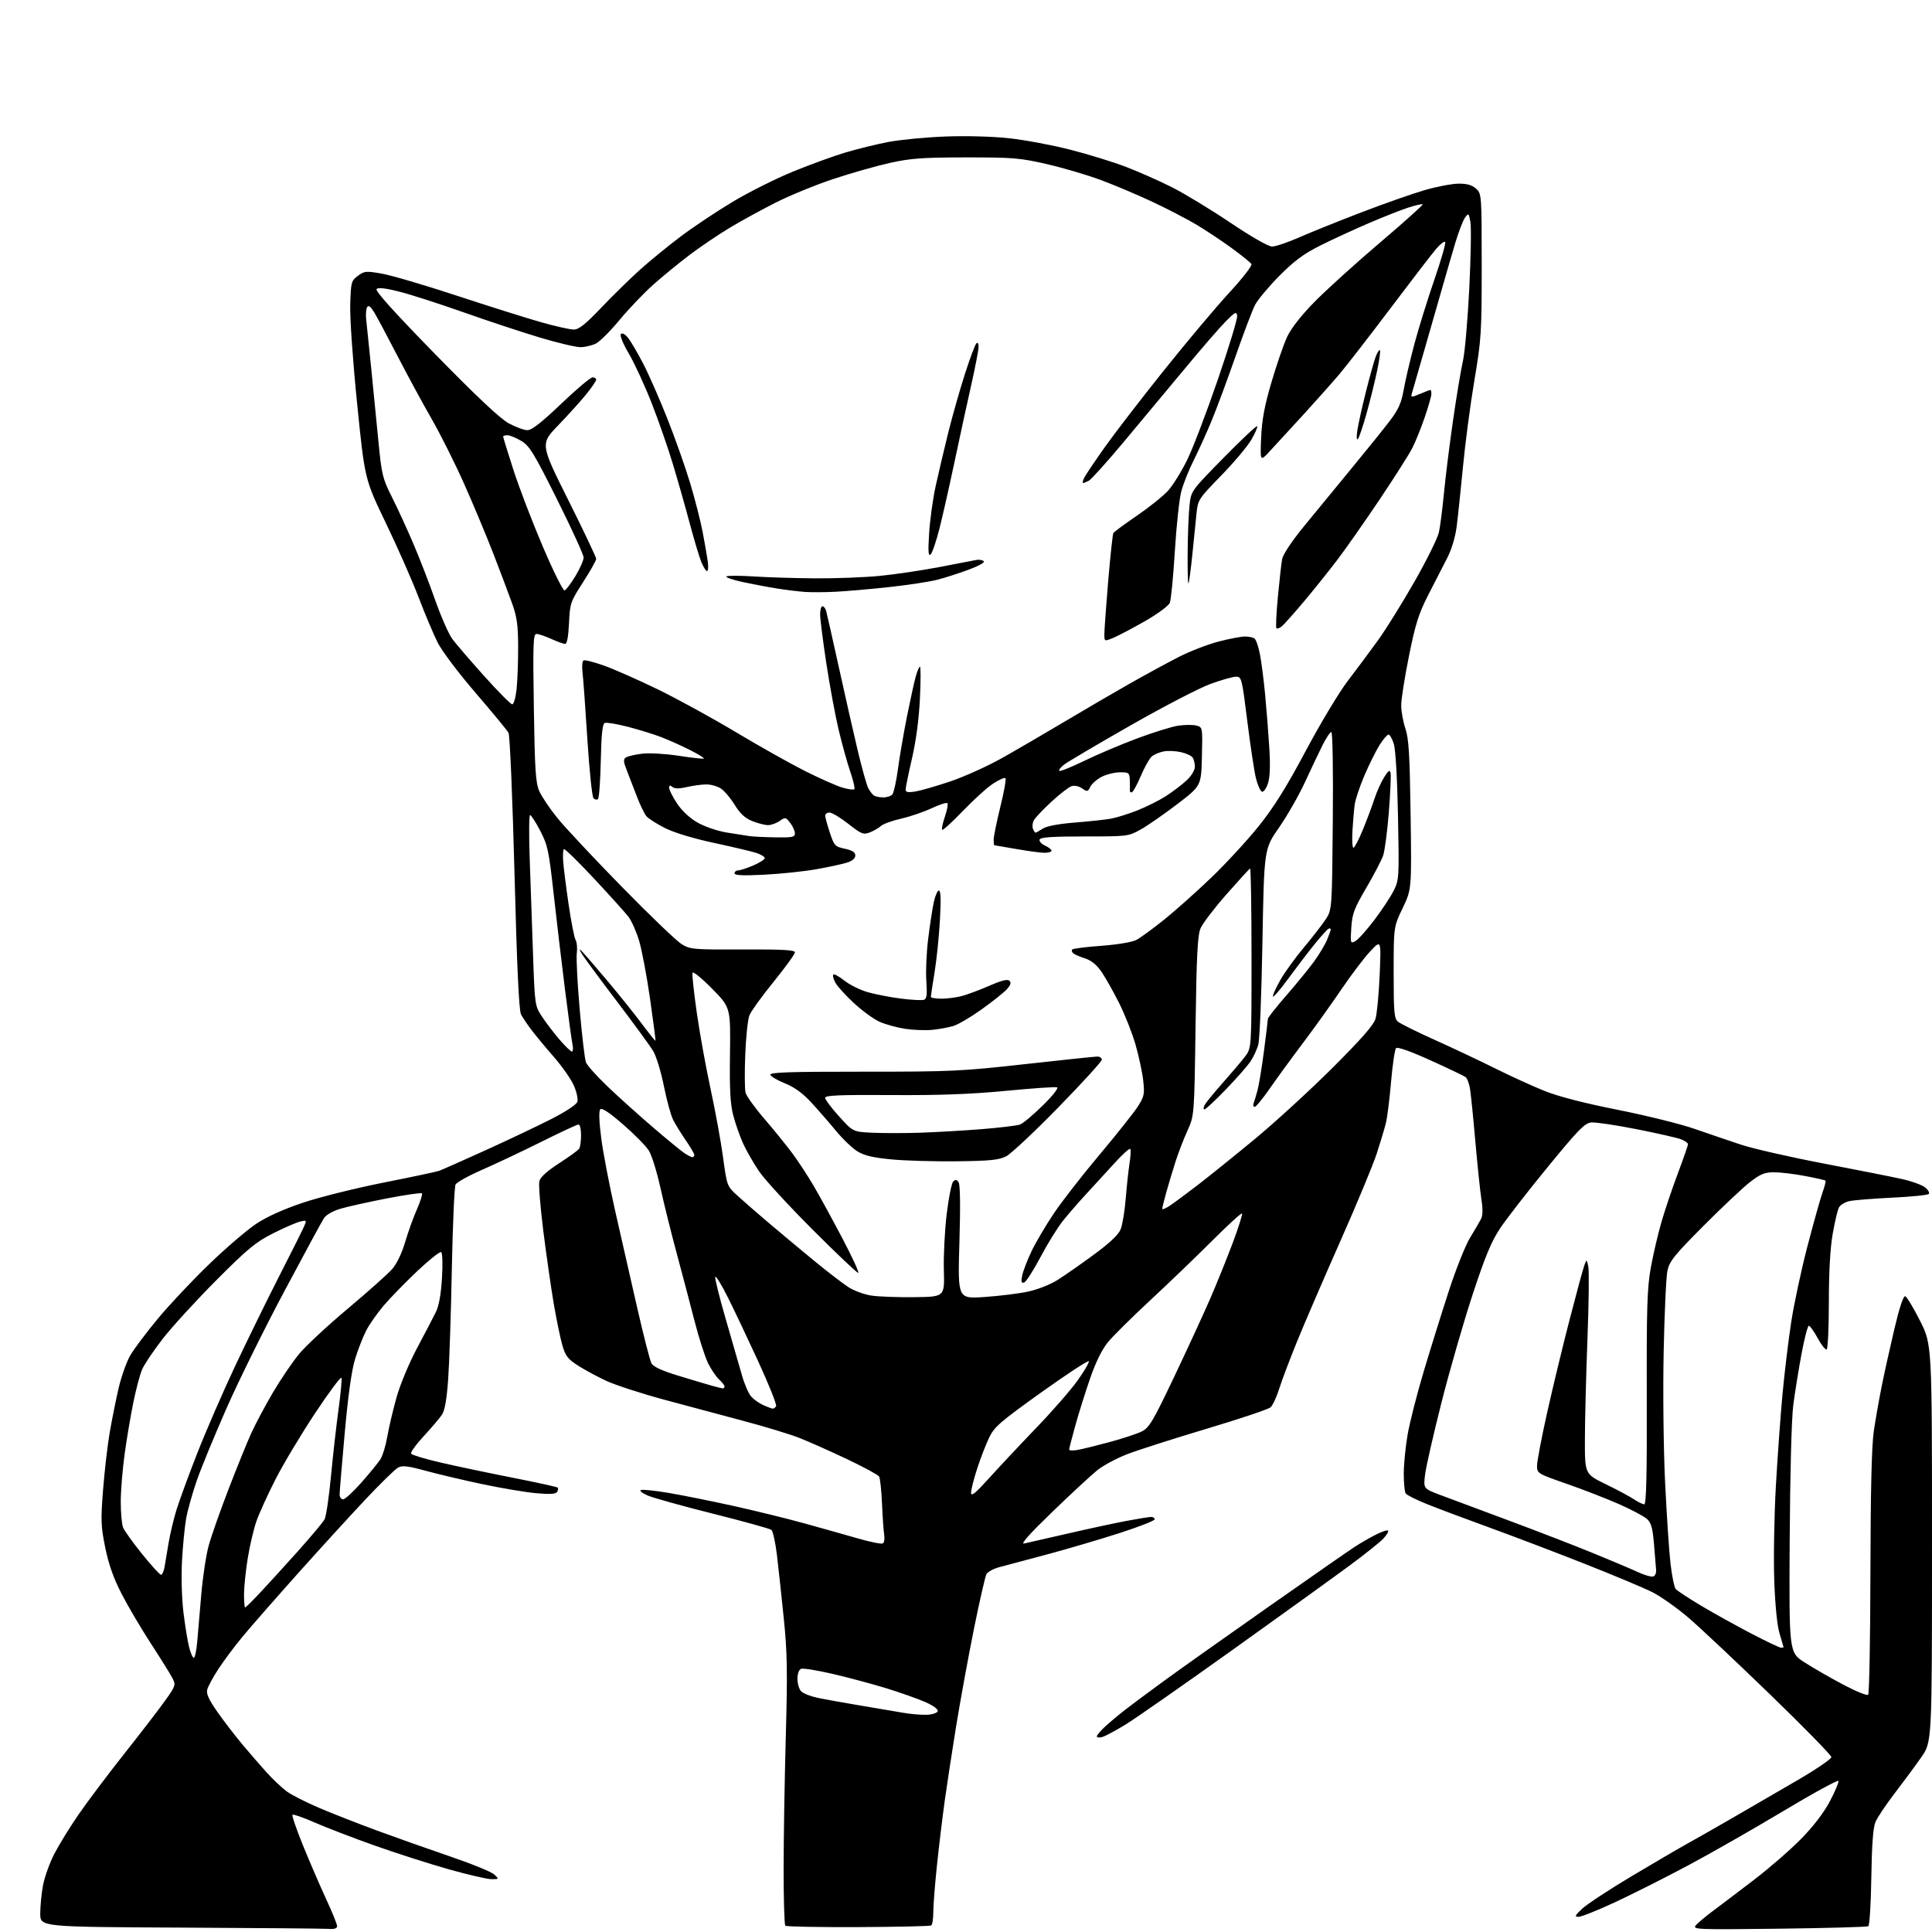<?xml version="1.0" encoding="UTF-8" standalone="no"?>
<svg 
  version="1.1" 
  xmlns="http://www.w3.org/2000/svg" 
  xmlns:xlink="http://www.w3.org/1999/xlink" 
  xmlns:svg="http://www.w3.org/2000/svg"
  xmlns:rdf="http://www.w3.org/1999/02/22-rdf-syntax-ns#"
  xmlns:cc="http://creativecommons.org/ns#"
  xmlns:dc="http://purl.org/dc/elements/1.1/"
  viewBox="0 0 768 768"
  width="768"
  height="768"
>
<style>svg {background-color: white; }</style>"
<path stroke="none" fill="black" fill-rule="evenodd" d="M130.75,766.76C128.96,766.63 102.41,766.40 71.75,766.25C16.00,765.98 16.00,765.98 16.00,760.68C16.00,757.76 16.49,752.72 17.09,749.49C17.69,746.25 19.69,740.65 21.53,737.05C23.38,733.45 27.77,726.32 31.28,721.22C34.80,716.11 43.04,705.17 49.59,696.90C56.14,688.63 63.41,679.17 65.75,675.87C69.84,670.10 69.94,669.78 68.51,667.02C67.70,665.45 63.87,659.31 60.01,653.38C56.15,647.45 50.92,638.59 48.40,633.69C45.16,627.42 43.22,621.98 41.85,615.27C40.11,606.72 40.02,604.35 40.98,592.12C41.57,584.63 42.75,574.46 43.60,569.51C44.45,564.57 46.03,556.68 47.11,551.98C48.20,547.27 50.30,541.33 51.79,538.78C53.28,536.22 58.24,529.63 62.80,524.13C67.37,518.63 76.54,508.89 83.18,502.49C89.83,496.08 98.24,488.87 101.88,486.46C106.16,483.62 112.77,480.65 120.59,478.04C127.25,475.82 141.65,472.24 152.59,470.08C163.54,467.91 173.40,465.82 174.50,465.44C175.60,465.05 183.93,461.36 193.00,457.25C202.07,453.13 213.87,447.53 219.20,444.81C224.97,441.87 229.15,439.09 229.51,437.96C229.85,436.91 229.21,434.00 228.10,431.48C226.98,428.97 223.44,423.90 220.22,420.21C217.00,416.52 213.00,411.70 211.33,409.50C209.66,407.30 207.76,404.49 207.11,403.24C206.29,401.70 205.48,384.10 204.52,347.04C203.73,316.87 202.68,292.29 202.14,291.29C201.60,290.31 195.74,283.20 189.11,275.50C182.43,267.75 175.69,258.82 174.02,255.50C172.35,252.20 168.93,244.10 166.42,237.50C163.90,230.90 158.06,217.62 153.42,208.00C145.00,190.50 145.00,190.50 141.97,160.50C140.24,143.36 139.06,126.47 139.22,121.10C139.49,112.16 139.63,111.61 142.26,109.65C144.82,107.74 145.50,107.68 151.76,108.77C155.47,109.41 168.85,113.34 181.50,117.51C194.15,121.67 209.19,126.41 214.92,128.04C220.66,129.67 226.56,131.00 228.04,131.00C230.11,131.00 232.62,129.01 239.06,122.25C243.65,117.44 250.58,110.66 254.45,107.18C258.33,103.70 265.55,97.80 270.50,94.07C275.45,90.33 284.72,84.14 291.10,80.31C297.47,76.48 308.27,71.06 315.10,68.26C321.92,65.47 331.32,62.04 336.00,60.64C340.68,59.25 348.32,57.36 353.00,56.46C357.68,55.56 367.89,54.57 375.69,54.27C384.13,53.95 394.47,54.23 401.19,54.96C407.41,55.64 418.35,57.69 425.50,59.52C432.65,61.35 442.58,64.41 447.56,66.32C452.55,68.23 460.71,71.84 465.71,74.35C470.71,76.86 481.18,83.21 488.99,88.46C497.49,94.17 504.19,98.00 505.68,98.00C507.05,98.00 511.85,96.38 516.34,94.41C520.83,92.43 531.93,87.96 541.02,84.47C550.11,80.98 561.52,76.97 566.38,75.56C571.24,74.15 577.34,73.00 579.92,73.00C583.27,73.00 585.25,73.59 586.81,75.04C588.96,77.04 589.00,77.55 589.00,105.51C589.00,132.30 588.83,134.95 586.09,151.22C584.48,160.73 582.45,176.15 581.56,185.50C580.66,194.85 579.53,205.60 579.04,209.40C578.49,213.59 577.01,218.49 575.24,221.90C573.64,224.98 570.27,231.55 567.75,236.50C563.92,244.00 562.64,248.06 560.08,260.81C558.38,269.22 557.00,278.04 557.00,280.40C557.00,282.75 557.75,286.89 558.66,289.59C560.02,293.59 560.40,299.94 560.74,324.01C561.15,353.52 561.15,353.52 557.58,360.98C554.00,368.44 554.00,368.44 554.00,386.57C554.00,402.60 554.20,404.86 555.75,406.15C556.71,406.95 563.35,410.24 570.50,413.45C577.65,416.67 588.40,421.74 594.39,424.73C600.39,427.72 609.13,431.71 613.82,433.60C619.39,435.85 629.52,438.47 642.93,441.14C654.24,443.39 668.00,446.79 673.50,448.70C679.00,450.61 687.33,453.45 692.00,455.00C696.67,456.56 711.30,459.90 724.50,462.43C737.70,464.95 751.77,467.74 755.77,468.62C759.77,469.49 764.04,471.02 765.27,472.02C766.50,473.01 767.14,474.19 766.70,474.63C766.26,475.07 759.71,475.73 752.14,476.09C744.58,476.46 736.95,477.07 735.18,477.46C733.42,477.85 731.55,478.98 731.02,479.97C730.48,480.96 729.36,485.71 728.52,490.52C727.53,496.21 727.00,505.65 727.00,517.57C727.00,527.64 726.61,536.12 726.14,536.41C725.67,536.70 724.07,534.70 722.58,531.97C721.09,529.24 719.50,527.00 719.05,527.00C718.59,527.00 717.27,532.06 716.12,538.25C714.97,544.44 713.50,553.55 712.86,558.50C712.16,563.85 711.59,585.63 711.43,612.19C711.17,656.88 711.17,656.88 717.34,660.83C720.73,663.01 727.62,666.97 732.66,669.64C737.70,672.31 742.19,674.14 742.63,673.70C743.07,673.26 743.47,651.44 743.52,625.20C743.58,592.83 744.01,574.77 744.85,569.00C745.54,564.33 746.98,556.14 748.05,550.81C749.13,545.48 751.41,535.22 753.11,528.01C755.07,519.71 756.63,515.04 757.35,515.27C757.98,515.47 760.64,519.87 763.25,525.05C768.00,534.47 768.00,534.47 768.00,613.44C768.00,692.41 768.00,692.41 763.79,698.46C761.48,701.78 756.72,708.22 753.23,712.77C749.74,717.31 746.27,722.50 745.52,724.29C744.58,726.54 744.08,733.33 743.88,746.34C743.73,756.67 743.18,765.39 742.68,765.70C742.17,766.01 726.21,766.45 707.21,766.69C674.59,767.08 672.75,767.01 674.08,765.38C674.86,764.43 677.98,761.82 681.00,759.57C684.02,757.33 691.45,751.69 697.50,747.06C703.55,742.42 711.93,735.12 716.11,730.84C720.92,725.92 725.09,720.45 727.43,715.99C729.48,712.11 731.00,708.49 730.82,707.95C730.64,707.42 720.76,712.81 708.86,719.95C696.96,727.08 679.86,736.84 670.86,741.63C661.86,746.43 648.88,752.97 642.00,756.17C635.12,759.37 628.60,761.98 627.50,761.97C625.80,761.95 626.02,761.46 629.00,758.69C630.93,756.90 639.70,751.13 648.50,745.88C657.30,740.63 667.20,734.84 670.50,733.01C673.80,731.19 682.12,726.45 689.00,722.48C695.88,718.51 707.46,711.78 714.75,707.53C722.04,703.28 728.00,699.21 728.00,698.48C728.00,697.76 717.09,686.60 703.75,673.68C690.41,660.76 675.78,647.00 671.24,643.10C666.69,639.20 660.21,634.62 656.82,632.91C653.44,631.20 641.18,626.07 629.59,621.50C617.99,616.93 601.08,610.50 592.00,607.20C582.92,603.91 571.90,599.77 567.51,598.02C563.11,596.26 559.18,594.30 558.77,593.66C558.36,593.02 558.02,589.52 558.02,585.88C558.01,582.24 558.69,575.27 559.53,570.38C560.37,565.50 563.28,554.08 566.00,545.00C568.72,535.92 573.21,521.52 575.99,513.00C578.76,504.48 582.54,495.02 584.38,492.00C586.23,488.98 588.20,485.60 588.76,484.50C589.43,483.21 589.48,480.55 588.91,477.00C588.43,473.98 587.35,463.69 586.51,454.15C585.68,444.60 584.71,435.05 584.37,432.92C584.03,430.78 583.24,428.65 582.63,428.18C582.01,427.70 575.74,424.71 568.69,421.52C560.87,417.97 555.53,416.07 554.96,416.64C554.46,417.14 553.56,423.17 552.97,430.03C552.39,436.89 551.45,444.30 550.90,446.50C550.34,448.70 548.73,454.10 547.30,458.50C545.88,462.90 539.33,478.65 532.75,493.50C526.17,508.35 518.41,526.35 515.50,533.50C512.60,540.65 509.42,549.09 508.43,552.26C507.44,555.43 505.92,558.66 505.06,559.43C504.20,560.20 492.70,564.06 479.50,568.00C466.30,571.95 452.12,576.49 448.00,578.09C443.88,579.69 438.59,582.52 436.26,584.38C433.93,586.24 425.88,593.69 418.38,600.93C409.22,609.78 405.52,613.93 407.12,613.57C408.43,613.28 416.25,611.49 424.50,609.60C432.75,607.70 443.26,605.44 447.86,604.57C452.46,603.71 456.85,603.00 457.61,603.00C458.37,603.00 459.00,603.43 459.00,603.96C459.00,604.49 452.67,606.96 444.94,609.45C437.21,611.94 424.27,615.75 416.19,617.92C408.11,620.08 399.60,622.35 397.27,622.96C394.94,623.57 392.62,624.84 392.12,625.78C391.61,626.73 389.38,636.50 387.16,647.50C384.94,658.50 381.77,675.83 380.11,686.00C378.46,696.17 376.40,709.67 375.52,716.00C374.65,722.33 373.27,733.74 372.47,741.36C371.66,748.98 371.00,757.39 371.00,760.05C371.00,762.71 370.62,765.12 370.16,765.40C369.70,765.69 356.61,765.98 341.08,766.05C325.55,766.12 312.54,765.87 312.17,765.50C311.80,765.14 311.50,755.09 311.50,743.17C311.50,731.25 311.89,707.55 312.36,690.50C313.08,664.52 312.95,656.91 311.58,643.50C310.69,634.70 309.46,623.35 308.86,618.27C308.25,613.20 307.25,608.64 306.63,608.15C306.01,607.66 295.57,604.76 283.44,601.72C271.31,598.68 259.61,595.42 257.44,594.48C255.27,593.54 254.08,592.56 254.78,592.30C255.48,592.03 260.43,592.55 265.78,593.45C271.13,594.35 282.70,596.68 291.50,598.62C300.30,600.57 313.12,603.72 320.00,605.63C326.88,607.53 336.43,610.23 341.23,611.61C346.04,613.00 350.41,613.86 350.95,613.53C351.49,613.20 351.73,611.70 351.49,610.21C351.24,608.72 350.85,603.14 350.62,597.81C350.39,592.49 349.86,587.59 349.45,586.93C349.05,586.27 343.26,583.14 336.61,579.98C329.95,576.83 321.47,573.05 317.77,571.60C314.07,570.15 304.17,567.13 295.77,564.90C287.37,562.67 273.07,558.84 264.00,556.39C254.93,553.94 244.57,550.57 241.00,548.91C237.43,547.24 232.36,544.51 229.75,542.83C225.70,540.24 224.77,539.02 223.51,534.64C222.70,531.81 221.15,524.33 220.08,518.00C219.01,511.68 217.16,498.73 215.96,489.23C214.77,479.74 214.07,470.87 214.40,469.53C214.81,467.92 217.48,465.50 222.26,462.41C226.24,459.85 229.83,457.24 230.23,456.62C230.64,456.00 230.98,453.59 230.98,451.25C230.99,448.91 230.54,447.00 229.99,447.00C229.43,447.00 222.79,450.09 215.24,453.86C207.68,457.63 197.10,462.63 191.72,464.98C186.34,467.32 181.56,469.98 181.09,470.87C180.62,471.77 179.96,486.90 179.61,504.50C179.27,522.10 178.62,541.75 178.16,548.17C177.61,556.08 176.82,560.63 175.72,562.31C174.83,563.67 171.57,567.52 168.47,570.86C165.38,574.20 163.10,577.36 163.42,577.87C163.74,578.38 169.06,579.98 175.25,581.41C181.44,582.84 194.30,585.55 203.83,587.42C213.36,589.30 221.40,591.06 221.68,591.35C221.97,591.63 221.87,592.40 221.46,593.06C220.94,593.91 218.57,594.06 213.11,593.57C208.93,593.19 199.29,591.57 191.71,589.97C184.12,588.36 173.96,585.97 169.14,584.64C162.18,582.74 159.92,582.47 158.26,583.37C157.10,583.99 151.28,589.67 145.32,596.00C139.36,602.33 127.29,615.55 118.49,625.39C109.70,635.23 99.84,646.48 96.59,650.39C93.34,654.30 88.94,660.18 86.81,663.46C84.68,666.73 82.68,670.43 82.36,671.68C81.95,673.35 83.07,675.76 86.57,680.73C89.20,684.45 93.62,690.20 96.39,693.50C99.16,696.80 103.45,701.75 105.93,704.50C108.41,707.25 112.03,710.67 113.97,712.10C115.91,713.53 121.78,716.51 127.00,718.72C132.22,720.94 142.57,724.99 150.00,727.73C157.43,730.46 170.47,735.08 179.00,737.99C187.53,740.90 195.39,744.11 196.47,745.14C198.42,746.98 198.41,747.00 195.36,747.00C193.66,747.00 185.95,745.21 178.22,743.03C170.49,740.84 157.19,736.57 148.67,733.54C140.14,730.51 129.49,726.41 125.00,724.44C120.50,722.46 116.57,721.09 116.27,721.40C115.96,721.71 117.86,727.25 120.50,733.73C123.13,740.20 127.25,749.73 129.64,754.90C132.04,760.06 134.00,764.90 134.00,765.65C134.00,766.56 132.94,766.92 130.75,766.76zM438.25,690.46C437.01,690.83 436.00,690.74 436.00,690.26C436.00,689.78 437.46,688.04 439.25,686.39C441.04,684.74 444.52,681.81 447.00,679.87C449.48,677.93 456.68,672.57 463.00,667.97C469.32,663.36 488.00,650.12 504.50,638.55C521.00,626.97 536.31,616.32 538.52,614.89C540.73,613.45 544.49,611.28 546.87,610.07C549.25,608.85 551.45,608.12 551.77,608.43C552.08,608.75 551.25,610.17 549.92,611.60C548.59,613.02 542.55,617.85 536.50,622.32C530.45,626.79 509.56,641.84 490.09,655.76C470.61,669.68 451.48,683.03 447.59,685.43C443.69,687.83 439.49,690.09 438.25,690.46zM368.42,681.65C370.58,681.57 372.53,680.93 372.76,680.23C373.01,679.48 371.02,678.01 367.82,676.60C364.87,675.29 357.96,672.85 352.48,671.16C346.99,669.47 337.42,666.90 331.21,665.45C325.00,664.00 319.27,663.07 318.46,663.38C317.57,663.72 317.00,665.28 317.00,667.40C317.00,669.30 317.67,671.53 318.49,672.34C319.30,673.16 322.18,674.30 324.87,674.88C327.57,675.46 335.11,676.82 341.64,677.91C348.16,679.00 355.98,680.33 359.00,680.85C362.02,681.38 366.27,681.74 368.42,681.65zM77.04,659.00C77.48,659.00 78.09,656.19 78.39,652.75C78.69,649.31 79.42,640.80 80.01,633.83C80.60,626.87 81.94,618.08 82.98,614.32C84.02,610.55 87.56,600.50 90.84,591.99C94.12,583.47 98.17,573.49 99.83,569.82C101.50,566.14 105.41,558.80 108.52,553.50C111.64,548.21 116.35,541.28 118.98,538.12C121.62,534.95 130.30,526.88 138.28,520.19C146.25,513.50 154.15,506.45 155.84,504.53C157.72,502.38 159.72,498.25 161.04,493.77C162.21,489.77 164.33,483.90 165.73,480.73C167.14,477.56 168.03,474.70 167.71,474.38C167.40,474.06 161.13,474.97 153.79,476.39C146.46,477.81 138.15,479.66 135.34,480.49C132.32,481.39 129.62,482.93 128.76,484.26C127.96,485.49 120.87,498.57 113.01,513.33C105.14,528.09 94.81,549.01 90.04,559.83C85.28,570.65 79.96,583.55 78.24,588.50C76.52,593.45 74.62,600.20 74.02,603.50C73.43,606.80 72.67,614.45 72.35,620.50C72.01,626.81 72.26,635.55 72.93,641.00C73.57,646.23 74.58,652.41 75.17,654.75C75.76,657.09 76.60,659.00 77.04,659.00zM708.00,655.00C708.55,655.00 709.00,654.89 708.99,654.75C708.98,654.61 708.28,652.25 707.44,649.50C706.47,646.38 705.67,638.48 705.30,628.50C704.98,619.70 705.26,602.83 705.92,591.00C706.59,579.17 707.79,562.52 708.59,554.00C709.39,545.48 710.94,532.65 712.04,525.50C713.13,518.35 716.03,504.85 718.46,495.50C720.90,486.15 723.60,476.52 724.46,474.09C725.32,471.67 725.86,469.52 725.66,469.32C725.46,469.12 721.81,468.29 717.56,467.48C713.30,466.67 707.77,466.00 705.25,466.00C701.46,466.00 699.82,466.67 695.59,469.95C692.79,472.13 684.49,479.95 677.14,487.33C665.57,498.95 663.65,501.34 662.83,505.13C662.31,507.53 661.64,522.10 661.33,537.50C661.01,553.18 661.26,575.84 661.89,589.00C662.51,601.92 663.48,616.52 664.04,621.44C664.60,626.35 665.54,630.94 666.11,631.64C666.69,632.33 671.29,635.36 676.33,638.36C681.37,641.36 690.34,646.33 696.25,649.41C702.16,652.48 707.44,655.00 708.00,655.00zM97.43,639.00C97.67,639.00 100.30,636.41 103.27,633.25C106.25,630.09 113.01,622.67 118.30,616.77C123.58,610.87 128.41,605.10 129.03,603.95C129.64,602.80 130.79,595.03 131.58,586.68C132.38,578.33 133.72,566.41 134.58,560.19C135.43,553.97 135.95,548.36 135.74,547.71C135.52,547.07 130.82,553.37 125.30,561.70C119.77,570.04 112.68,581.87 109.54,588.00C106.41,594.14 102.96,601.71 101.89,604.83C100.81,607.95 99.27,614.55 98.47,619.50C97.67,624.45 97.01,630.86 97.00,633.75C97.00,636.64 97.19,639.00 97.43,639.00zM657.00,626.71C657.92,626.54 658.43,625.47 658.32,623.96C658.22,622.61 657.84,617.94 657.47,613.58C656.93,607.27 656.36,605.29 654.65,603.77C653.47,602.73 648.57,600.13 643.76,597.99C638.95,595.86 629.61,592.22 623.01,589.92C611.13,585.78 611.00,585.70 611.00,582.62C611.00,580.90 612.81,571.40 615.02,561.50C617.23,551.60 621.25,534.95 623.96,524.50C626.66,514.05 629.29,504.38 629.80,503.00C630.73,500.50 630.73,500.50 631.38,503.50C631.73,505.15 631.58,518.20 631.03,532.50C630.49,546.80 630.03,564.67 630.02,572.22C630.00,585.94 630.00,585.94 638.25,589.96C642.79,592.17 647.85,594.88 649.50,595.98C651.15,597.08 653.00,597.99 653.62,597.99C654.43,598.00 654.71,586.33 654.62,555.75C654.52,519.86 654.76,512.07 656.21,503.99C657.16,498.76 659.05,490.59 660.43,485.85C661.80,481.10 664.74,472.38 666.96,466.47C669.18,460.56 671.00,455.33 671.00,454.84C671.00,454.35 669.76,453.47 668.25,452.89C666.74,452.30 658.77,450.49 650.54,448.86C642.32,447.24 634.22,446.04 632.54,446.20C629.94,446.46 627.42,449.04 615.17,464.00C607.29,473.62 598.81,484.54 596.33,488.26C592.83,493.53 590.39,499.40 585.34,514.76C581.77,525.62 576.23,544.85 573.02,557.50C569.82,570.15 566.88,583.03 566.50,586.12C565.80,591.75 565.80,591.75 572.65,594.32C576.42,595.74 588.68,600.31 599.90,604.48C611.12,608.66 626.20,614.49 633.40,617.44C640.61,620.39 648.52,623.74 651.00,624.89C653.48,626.04 656.17,626.86 657.00,626.71zM64.03,626.00C64.51,626.00 65.15,624.54 65.44,622.75C65.74,620.96 66.46,616.65 67.05,613.16C67.64,609.67 69.04,603.82 70.16,600.16C71.29,596.50 75.03,586.30 78.48,577.50C81.94,568.70 88.69,553.17 93.48,543.00C98.28,532.83 106.09,516.88 110.85,507.56C115.61,498.24 120.07,489.34 120.76,487.78C122.00,485.01 121.98,484.97 119.26,485.61C117.74,485.97 112.90,488.08 108.50,490.30C101.62,493.78 98.46,496.40 85.98,508.92C77.99,516.94 68.42,527.40 64.71,532.16C61.01,536.93 57.29,542.46 56.45,544.46C55.62,546.45 54.08,552.23 53.04,557.30C52.00,562.36 50.44,571.58 49.57,577.79C48.71,583.99 48.00,592.62 48.00,596.97C48.00,601.31 48.41,605.91 48.92,607.18C49.42,608.46 52.83,613.21 56.49,617.75C60.15,622.29 63.54,626.00 64.03,626.00zM136.40,596.00C137.17,596.00 140.47,592.96 143.74,589.25C147.01,585.54 150.40,581.38 151.27,580.00C152.14,578.62 153.36,574.58 153.97,571.00C154.59,567.42 156.23,560.45 157.62,555.50C159.03,550.46 162.60,541.88 165.73,536.00C168.80,530.23 172.17,523.79 173.20,521.71C174.47,519.15 175.28,514.70 175.69,508.10C176.03,502.52 175.89,498.05 175.37,497.73C174.86,497.42 170.57,500.84 165.82,505.33C161.08,509.82 155.09,515.98 152.51,519.00C149.94,522.02 146.79,526.52 145.53,529.00C144.26,531.48 142.29,536.53 141.15,540.23C139.78,544.69 138.39,554.61 137.04,569.57C135.92,582.00 135.00,593.03 135.00,594.09C135.00,595.14 135.63,596.00 136.40,596.00zM393.26,587.50C397.23,583.10 405.67,574.10 412.02,567.50C418.38,560.90 425.73,552.46 428.37,548.75C431.01,545.04 433.02,541.61 432.83,541.11C432.65,540.62 424.18,546.17 414.00,553.44C397.54,565.21 395.25,567.19 393.20,571.47C391.93,574.11 389.79,579.64 388.45,583.76C387.10,587.88 386.01,592.21 386.02,593.38C386.04,595.01 387.71,593.65 393.26,587.50zM428.25,576.39C430.04,576.09 435.77,574.68 441.00,573.27C446.23,571.86 452.01,569.95 453.86,569.03C456.83,567.54 458.33,565.01 466.70,547.42C471.91,536.46 478.33,522.55 480.96,516.50C483.59,510.45 487.65,500.41 489.98,494.20C492.32,487.98 493.99,482.66 493.71,482.38C493.43,482.10 488.09,486.98 481.85,493.22C475.61,499.47 464.53,510.11 457.24,516.88C449.95,523.65 442.37,531.16 440.40,533.56C438.12,536.34 435.57,541.50 433.41,547.72C431.54,553.10 428.88,561.55 427.51,566.50C426.13,571.45 425.00,575.83 425.00,576.23C425.00,576.62 426.46,576.70 428.25,576.39zM307.19,559.96C307.57,559.98 308.16,559.54 308.51,558.99C308.85,558.43 305.67,550.44 301.44,541.24C297.20,532.03 291.71,520.45 289.22,515.50C286.73,510.55 284.53,506.99 284.32,507.59C284.11,508.18 286.02,515.83 288.56,524.59C291.09,533.34 293.98,543.33 294.96,546.78C295.94,550.24 297.59,554.01 298.62,555.17C299.66,556.33 301.85,557.87 303.50,558.60C305.15,559.33 306.81,559.94 307.19,559.96zM287.25,551.91C287.66,551.96 288.00,551.62 288.00,551.15C288.00,550.69 287.05,549.45 285.89,548.40C284.73,547.36 282.77,544.48 281.52,542.00C280.28,539.52 277.82,531.88 276.06,525.00C274.30,518.12 271.09,505.98 268.94,498.00C266.79,490.02 263.90,478.38 262.52,472.13C261.14,465.87 259.09,459.27 257.96,457.44C256.84,455.62 252.25,450.94 247.77,447.05C242.44,442.40 239.30,440.30 238.65,440.95C238.01,441.59 238.12,445.48 238.97,452.22C239.68,457.87 242.20,471.05 244.57,481.50C246.93,491.95 250.90,509.37 253.38,520.22C255.86,531.06 258.37,540.83 258.96,541.93C259.69,543.30 263.08,544.86 269.76,546.90C275.12,548.53 281.07,550.31 283.00,550.85C284.93,551.38 286.84,551.86 287.25,551.91zM363.50,515.64C375.50,515.50 375.50,515.50 375.20,505.00C375.03,499.23 375.54,489.18 376.32,482.68C377.10,476.18 378.27,470.33 378.91,469.69C379.81,468.79 380.32,468.87 381.07,470.01C381.70,470.96 381.81,479.66 381.38,493.90C380.71,516.29 380.71,516.29 391.21,515.59C396.98,515.20 404.75,514.25 408.47,513.47C412.38,512.65 417.41,510.69 420.37,508.82C423.19,507.05 429.70,502.51 434.82,498.74C441.09,494.14 444.58,490.85 445.46,488.70C446.18,486.94 447.09,481.45 447.49,476.50C447.89,471.55 448.57,465.25 449.00,462.50C449.44,459.75 449.58,457.15 449.32,456.72C449.06,456.30 446.30,458.77 443.18,462.21C440.05,465.65 434.99,471.18 431.93,474.48C428.87,477.79 424.65,482.65 422.55,485.27C420.44,487.90 416.42,494.39 413.61,499.71C410.80,505.03 407.87,509.58 407.10,509.82C406.01,510.17 405.84,509.55 406.34,507.04C406.70,505.26 408.37,500.91 410.06,497.37C411.75,493.82 415.78,487.00 419.01,482.21C422.24,477.42 430.38,466.98 437.09,459.00C443.80,451.02 450.60,442.48 452.20,440.00C454.87,435.87 455.05,435.01 454.44,429.50C454.07,426.20 452.69,419.77 451.38,415.22C450.07,410.66 447.13,403.24 444.86,398.72C442.59,394.20 439.45,388.62 437.88,386.33C435.93,383.50 433.81,381.78 431.26,380.96C429.19,380.30 427.08,379.37 426.57,378.90C426.05,378.42 425.92,377.75 426.26,377.41C426.61,377.06 431.82,376.41 437.84,375.97C444.09,375.51 450.04,374.51 451.71,373.65C453.31,372.82 458.38,369.11 462.98,365.40C467.58,361.68 476.05,354.11 481.80,348.57C487.56,343.03 495.94,333.92 500.43,328.32C506.42,320.84 511.37,312.92 519.05,298.49C524.80,287.69 532.32,275.17 535.76,270.67C539.20,266.18 544.62,258.90 547.79,254.50C550.97,250.10 557.50,239.59 562.32,231.14C567.13,222.69 571.48,213.92 571.98,211.64C572.49,209.36 573.39,202.32 574.00,196.00C574.60,189.68 576.23,176.62 577.62,167.00C579.01,157.38 580.77,146.80 581.54,143.50C582.30,140.20 583.43,127.23 584.06,114.68C584.68,102.13 584.89,90.21 584.51,88.19C583.85,84.70 583.75,84.62 582.37,86.51C581.57,87.61 579.83,92.10 578.52,96.50C577.20,100.90 574.78,109.22 573.14,115.00C571.49,120.78 568.27,132.03 565.96,140.00C563.66,147.97 561.54,155.32 561.26,156.32C560.76,158.04 560.93,158.06 564.49,156.57C566.55,155.71 568.41,155.00 568.62,155.00C568.83,155.00 569.00,155.71 569.00,156.58C569.00,157.45 567.82,161.61 566.37,165.83C564.92,170.05 562.72,175.53 561.47,178.00C560.22,180.47 554.39,189.67 548.50,198.44C542.61,207.21 535.05,218.01 531.69,222.44C528.32,226.87 522.34,234.35 518.38,239.05C514.43,243.75 510.47,248.20 509.57,248.94C508.68,249.68 507.70,250.04 507.40,249.73C507.10,249.43 507.35,243.85 507.97,237.34C508.59,230.83 509.34,224.09 509.64,222.36C509.97,220.45 513.35,215.34 518.34,209.22C522.83,203.72 531.48,193.19 537.56,185.82C543.64,178.45 550.47,169.96 552.73,166.96C555.91,162.73 557.10,160.03 557.98,155.00C558.60,151.43 560.48,143.35 562.16,137.05C563.83,130.75 567.44,119.12 570.17,111.20C572.90,103.29 574.84,96.51 574.47,96.15C574.11,95.79 572.47,97.08 570.83,99.00C569.20,100.92 561.07,111.50 552.77,122.50C544.47,133.50 535.41,145.20 532.63,148.50C529.85,151.80 523.28,159.18 518.04,164.91C512.79,170.63 506.79,177.16 504.71,179.41C500.92,183.50 500.92,183.50 501.32,174.00C501.63,166.86 502.65,161.39 505.41,152.00C507.43,145.12 510.20,137.08 511.55,134.13C513.11,130.70 516.99,125.69 522.25,120.29C526.79,115.63 538.48,105.03 548.23,96.73C557.99,88.43 565.78,81.45 565.55,81.22C565.32,80.99 562.74,81.57 559.81,82.52C556.89,83.47 549.77,86.28 544.00,88.76C538.23,91.24 529.62,95.21 524.88,97.58C518.21,100.92 514.52,103.65 508.53,109.69C504.27,113.99 499.93,119.20 498.87,121.27C497.81,123.34 494.31,132.57 491.10,141.77C487.89,150.97 483.62,162.48 481.60,167.34C479.59,172.20 476.37,179.28 474.46,183.09C472.54,186.89 470.33,192.46 469.55,195.46C468.77,198.46 467.63,209.14 467.01,219.21C466.40,229.27 465.50,238.46 465.02,239.63C464.54,240.81 460.17,244.04 455.23,246.87C450.33,249.67 444.67,252.66 442.66,253.50C439.00,255.03 439.00,255.03 439.00,252.07C439.00,250.45 439.69,240.93 440.53,230.91C441.38,220.89 442.30,212.33 442.58,211.87C442.86,211.42 447.10,208.30 452.00,204.95C456.90,201.59 462.46,197.13 464.35,195.03C466.24,192.94 469.64,187.46 471.90,182.86C474.17,178.26 479.63,163.95 484.05,151.06C488.47,138.16 491.96,126.69 491.79,125.56C491.53,123.74 491.02,123.98 487.32,127.68C485.03,129.97 477.43,138.75 470.45,147.18C463.47,155.60 452.53,168.73 446.15,176.34C439.77,183.95 433.78,190.58 432.84,191.09C431.90,191.59 430.86,192.00 430.53,192.00C430.20,192.00 430.45,190.99 431.09,189.75C431.74,188.51 435.42,183.04 439.29,177.59C443.16,172.14 453.73,158.41 462.79,147.09C471.85,135.77 483.52,121.90 488.71,116.28C493.96,110.59 497.85,105.57 497.47,104.96C497.10,104.36 493.58,101.52 489.65,98.64C485.72,95.77 479.35,91.54 475.50,89.25C471.65,86.96 463.77,82.88 457.99,80.18C452.21,77.47 443.09,73.62 437.73,71.61C432.37,69.61 422.70,66.75 416.24,65.26C405.50,62.79 402.75,62.56 384.00,62.57C366.64,62.59 362.00,62.93 353.70,64.77C348.31,65.97 338.21,68.85 331.25,71.16C324.30,73.47 314.08,77.65 308.55,80.43C303.02,83.22 294.82,87.71 290.31,90.40C285.81,93.10 278.61,97.95 274.31,101.19C270.02,104.43 263.42,109.82 259.66,113.18C255.90,116.54 249.88,122.84 246.29,127.18C242.70,131.52 238.49,135.73 236.93,136.54C235.37,137.34 232.57,138.00 230.70,138.00C228.83,138.00 221.50,136.25 214.40,134.12C207.31,131.99 193.75,127.50 184.27,124.15C174.79,120.79 163.36,117.11 158.87,115.97C153.36,114.56 150.39,114.21 149.70,114.90C149.02,115.58 156.55,123.95 172.92,140.71C189.46,157.62 198.76,166.37 202.19,168.25C204.96,169.76 208.32,171.00 209.66,171.00C211.39,171.00 215.29,167.95 223.09,160.50C229.14,154.73 234.74,150.00 235.54,150.00C236.34,150.00 237.00,150.41 237.00,150.91C237.00,151.41 235.24,154.00 233.09,156.66C230.95,159.32 225.94,164.87 221.97,168.99C214.76,176.47 214.76,176.47 225.88,198.74C232.00,210.99 237.00,221.53 237.00,222.16C237.00,222.80 234.65,226.96 231.79,231.41C226.75,239.22 226.56,239.78 226.19,247.75C225.93,253.08 225.39,255.99 224.65,255.98C224.02,255.97 221.54,255.07 219.14,253.98C216.74,252.89 214.10,252.00 213.27,252.00C211.95,252.00 211.82,255.65 212.21,281.25C212.58,305.84 212.92,311.12 214.34,314.41C215.27,316.56 218.50,321.37 221.52,325.11C224.54,328.85 236.05,341.15 247.10,352.43C258.15,363.72 268.84,373.98 270.85,375.23C274.35,377.41 275.34,377.50 295.25,377.42C311.18,377.36 316.00,377.63 316.00,378.58C316.00,379.27 312.19,384.52 307.54,390.26C302.88,395.99 298.55,401.99 297.91,403.59C297.27,405.19 296.52,412.20 296.25,419.17C295.97,426.13 296.02,432.95 296.36,434.32C296.71,435.68 300.09,440.40 303.89,444.80C307.68,449.20 312.69,455.37 315.01,458.52C317.34,461.66 321.12,467.44 323.43,471.37C325.73,475.29 330.88,484.69 334.85,492.25C338.83,499.81 341.67,506.00 341.16,506.00C340.64,506.00 332.46,498.24 322.98,488.75C313.50,479.26 303.95,468.88 301.78,465.67C299.60,462.46 296.75,457.51 295.45,454.67C294.16,451.83 292.38,446.80 291.51,443.50C290.29,438.87 289.99,433.28 290.18,419.00C290.42,400.50 290.42,400.50 283.05,393.00C279.00,388.88 275.50,386.04 275.28,386.69C275.06,387.34 275.83,394.54 277.00,402.69C278.17,410.84 280.64,424.48 282.49,433.00C284.34,441.52 286.56,453.68 287.42,460.00C288.98,471.50 288.98,471.50 293.24,475.38C295.58,477.52 301.27,482.47 305.89,486.38C310.50,490.30 318.60,497.05 323.89,501.39C329.17,505.73 335.27,510.40 337.44,511.77C339.61,513.14 343.66,514.61 346.44,515.02C349.22,515.44 356.90,515.72 363.50,515.64zM464.75,479.46C466.26,478.49 471.24,474.82 475.81,471.31C480.38,467.80 490.73,459.47 498.81,452.79C506.89,446.10 520.75,433.40 529.61,424.57C541.09,413.12 546.03,407.49 546.78,405.00C547.36,403.07 548.11,395.20 548.44,387.50C549.04,373.50 549.04,373.50 544.64,378.22C542.22,380.81 537.10,387.56 533.27,393.22C529.44,398.87 522.53,408.53 517.91,414.67C513.28,420.82 507.29,429.03 504.60,432.92C501.90,436.81 499.26,440.00 498.74,440.00C498.22,440.00 498.03,439.35 498.34,438.56C498.64,437.77 499.35,435.41 499.91,433.31C500.47,431.22 501.62,424.19 502.46,417.70C503.31,411.21 504.00,405.50 504.00,405.02C504.00,404.53 507.26,400.39 511.25,395.81C515.24,391.23 520.19,385.17 522.26,382.35C524.32,379.53 526.68,375.61 527.51,373.64C528.33,371.67 529.00,369.79 529.00,369.45C529.00,369.11 528.62,368.98 528.15,369.17C527.68,369.35 525.20,372.08 522.65,375.23C520.09,378.39 515.30,384.66 512.00,389.16C508.70,393.67 506.00,396.77 506.00,396.05C506.00,395.33 507.38,392.33 509.07,389.38C510.76,386.43 514.87,380.75 518.21,376.76C521.55,372.77 525.46,367.73 526.89,365.58C529.50,361.65 529.50,361.65 529.81,326.33C529.99,305.98 529.74,291.00 529.22,291.00C528.73,291.00 527.15,293.36 525.71,296.25C524.27,299.14 521.12,305.77 518.71,311.00C516.29,316.23 511.66,324.32 508.41,329.00C502.50,337.50 502.50,337.50 501.84,374.50C501.48,394.85 500.75,413.15 500.21,415.17C499.68,417.19 498.20,420.34 496.93,422.17C495.65,424.00 491.24,428.99 487.13,433.25C483.02,437.51 479.27,441.00 478.79,441.00C478.32,441.00 478.35,440.21 478.87,439.25C479.39,438.29 482.61,434.35 486.02,430.50C489.44,426.65 493.42,421.96 494.87,420.08C497.50,416.66 497.50,416.66 497.50,380.83C497.50,361.12 497.24,345.11 496.92,345.25C496.60,345.39 492.39,350.00 487.55,355.50C482.71,361.00 478.08,367.07 477.25,369.00C476.05,371.81 475.65,379.51 475.25,408.00C474.75,443.50 474.75,443.50 472.01,449.50C470.50,452.80 468.34,458.43 467.21,462.00C466.07,465.57 464.44,471.04 463.57,474.15C462.71,477.26 462.00,480.13 462.00,480.52C462.00,480.91 463.24,480.43 464.75,479.46zM380.50,461.63C371.70,461.74 360.03,461.41 354.56,460.90C347.21,460.21 343.65,459.39 340.93,457.74C338.90,456.51 335.01,452.80 332.29,449.50C329.57,446.20 325.12,441.10 322.42,438.17C319.07,434.55 315.76,432.15 312.08,430.67C309.09,429.48 306.47,427.94 306.24,427.25C305.92,426.26 313.70,426.00 343.17,426.01C378.11,426.03 382.22,425.83 407.46,423.01C422.28,421.36 435.22,420.00 436.21,420.00C437.19,420.00 437.99,420.56 437.99,421.25C437.98,421.94 430.22,430.45 420.74,440.16C411.26,449.87 401.93,458.64 400.00,459.63C397.11,461.12 393.71,461.47 380.50,461.63zM275.22,460.00C275.65,460.00 276.00,459.60 276.00,459.11C276.00,458.62 274.49,456.04 272.65,453.36C270.81,450.68 268.55,447.04 267.63,445.26C266.71,443.48 265.04,437.41 263.91,431.76C262.78,426.12 260.88,419.86 259.68,417.85C258.48,415.85 252.03,407.01 245.34,398.21C238.66,389.42 232.39,380.93 231.42,379.36C230.19,377.38 230.11,376.96 231.16,378.00C231.99,378.82 236.48,384.00 241.12,389.50C245.76,395.00 251.99,402.75 254.96,406.73C257.94,410.71 260.46,413.86 260.57,413.73C260.67,413.60 259.70,406.07 258.40,397.00C257.10,387.93 255.14,377.53 254.04,373.91C252.94,370.29 251.04,366.01 249.81,364.41C248.58,362.81 242.43,355.98 236.13,349.24C229.84,342.50 224.44,337.23 224.13,337.53C223.83,337.84 223.71,339.98 223.86,342.29C224.01,344.61 224.97,352.20 225.98,359.17C226.99,366.14 228.25,372.63 228.79,373.59C229.33,374.55 229.55,376.94 229.29,378.92C229.02,380.89 229.54,390.95 230.44,401.27C231.33,411.60 232.45,421.05 232.92,422.28C233.38,423.51 237.30,427.88 241.63,432.00C245.96,436.13 254.00,443.36 259.50,448.07C265.00,452.79 270.61,457.40 271.97,458.32C273.33,459.25 274.79,460.00 275.22,460.00zM365.50,450.28C371.55,450.09 382.53,449.46 389.91,448.88C397.28,448.30 404.30,447.46 405.51,447.00C406.71,446.54 410.79,443.12 414.56,439.40C418.59,435.44 420.90,432.47 420.16,432.22C419.47,431.99 410.26,432.63 399.70,433.64C385.82,434.97 373.23,435.43 354.25,435.30C333.70,435.17 328.00,435.41 328.00,436.40C328.00,437.09 330.50,440.42 333.55,443.79C339.09,449.92 339.09,449.92 346.80,450.28C351.03,450.47 359.45,450.48 365.50,450.28zM227.33,418.00C227.79,418.00 227.90,416.76 227.58,415.25C227.26,413.74 225.89,403.73 224.55,393.00C223.20,382.27 221.18,365.18 220.05,355.00C218.18,338.17 217.71,335.94 214.75,330.25C212.96,326.81 211.15,324.00 210.72,324.00C210.29,324.00 210.22,331.76 210.56,341.25C210.89,350.74 211.49,367.79 211.88,379.15C212.59,399.67 212.62,399.82 215.47,404.15C217.05,406.54 220.18,410.64 222.42,413.25C224.66,415.86 226.87,418.00 227.33,418.00zM370.50,409.39C367.75,409.64 362.90,409.45 359.72,408.96C356.53,408.47 352.02,407.22 349.69,406.19C347.36,405.16 342.75,401.81 339.45,398.75C336.14,395.69 332.82,392.03 332.05,390.60C331.29,389.17 330.93,387.73 331.27,387.40C331.60,387.07 333.58,388.16 335.68,389.83C337.78,391.49 341.98,393.56 345.00,394.42C348.02,395.28 353.98,396.43 358.24,396.97C362.49,397.51 366.59,397.71 367.35,397.42C368.40,397.02 368.61,395.27 368.23,390.00C367.96,386.21 368.29,378.70 368.95,373.31C369.62,367.91 370.62,361.36 371.17,358.75C371.72,356.14 372.65,354.00 373.23,354.00C373.97,354.00 374.09,357.69 373.63,365.81C373.27,372.31 372.31,381.64 371.50,386.56C370.69,391.48 370.03,395.84 370.02,396.25C370.01,396.66 371.91,397.00 374.25,396.99C376.59,396.99 380.30,396.50 382.50,395.90C384.70,395.30 389.59,393.46 393.36,391.82C398.25,389.69 400.54,389.14 401.30,389.90C402.06,390.66 401.72,391.67 400.11,393.38C398.87,394.70 394.40,398.25 390.18,401.26C385.96,404.28 380.93,407.24 379.00,407.84C377.07,408.43 373.25,409.13 370.50,409.39zM538.74,374.14C539.84,373.55 543.22,369.79 546.26,365.79C549.30,361.78 552.78,356.51 554.00,354.08C556.15,349.78 556.20,348.96 555.73,324.58C555.44,309.67 554.77,297.98 554.08,295.75C553.43,293.69 552.48,292.00 551.97,292.00C551.45,292.00 549.85,293.86 548.42,296.12C546.99,298.39 544.28,303.84 542.40,308.22C540.53,312.61 538.77,317.84 538.51,319.85C538.24,321.86 537.84,326.54 537.62,330.25C537.40,333.96 537.58,337.00 538.02,337.00C538.45,337.00 540.15,333.74 541.79,329.75C543.42,325.76 545.49,320.25 546.38,317.50C547.27,314.75 548.99,310.93 550.20,309.00C551.93,306.23 552.47,305.87 552.78,307.29C552.99,308.28 552.67,315.30 552.08,322.91C551.48,330.51 550.46,338.25 549.81,340.11C549.17,341.98 546.15,347.76 543.10,352.96C538.27,361.21 537.52,363.23 537.16,368.81C536.77,374.94 536.84,375.16 538.74,374.14zM303.75,347.71C295.24,348.13 292.00,347.98 292.00,347.15C292.00,346.52 292.64,346.00 293.42,346.00C294.20,346.00 296.90,345.12 299.42,344.04C301.94,342.96 304.00,341.64 304.00,341.11C304.00,340.59 302.53,339.67 300.73,339.08C298.93,338.48 291.34,336.68 283.86,335.08C275.57,333.30 267.93,330.98 264.32,329.16C261.05,327.51 257.73,325.38 256.94,324.43C256.15,323.48 254.45,319.96 253.16,316.60C251.87,313.25 250.07,308.57 249.16,306.22C247.75,302.58 247.71,301.80 248.90,301.06C249.68,300.58 252.60,299.92 255.40,299.59C258.21,299.26 264.76,299.65 269.96,300.46C275.16,301.26 279.59,301.74 279.81,301.52C280.03,301.31 277.49,299.76 274.18,298.09C270.87,296.42 265.77,294.13 262.83,293.01C259.90,291.88 253.95,290.04 249.62,288.92C245.28,287.80 241.15,287.11 240.44,287.38C239.49,287.75 239.06,291.69 238.82,302.36C238.65,310.32 238.16,317.18 237.73,317.60C237.31,318.02 236.50,317.90 235.93,317.33C235.37,316.77 234.27,306.22 233.49,293.90C232.71,281.58 231.85,269.61 231.56,267.29C231.28,264.98 231.45,262.84 231.94,262.54C232.43,262.23 236.13,263.17 240.17,264.61C244.20,266.06 253.80,270.30 261.50,274.04C269.20,277.79 283.15,285.43 292.50,291.03C301.85,296.63 314.23,303.59 320.01,306.50C325.79,309.40 332.43,312.35 334.77,313.05C337.10,313.75 339.28,314.05 339.61,313.73C339.93,313.40 339.22,310.31 338.03,306.86C336.84,303.41 334.74,295.85 333.36,290.05C331.99,284.25 329.78,272.30 328.45,263.50C327.12,254.70 326.02,246.04 326.01,244.25C326.01,242.46 326.42,241.00 326.93,241.00C327.45,241.00 328.10,241.79 328.38,242.75C328.66,243.71 330.92,253.72 333.40,265.00C335.88,276.27 339.27,291.27 340.95,298.32C342.63,305.37 344.52,312.12 345.15,313.32C345.78,314.52 346.79,315.83 347.40,316.23C348.00,316.64 349.68,316.98 351.13,316.98C352.57,316.99 354.21,316.44 354.76,315.75C355.31,315.06 356.31,310.45 356.98,305.50C357.65,300.55 359.24,291.29 360.51,284.93C361.78,278.57 363.33,271.48 363.95,269.18C364.57,266.88 365.35,265.00 365.69,265.00C366.03,265.00 366.02,270.74 365.68,277.75C365.30,285.80 364.13,294.55 362.53,301.48C361.14,307.52 360.00,313.09 360.00,313.86C360.00,314.92 360.93,315.11 363.81,314.65C365.90,314.31 372.13,312.52 377.64,310.67C383.16,308.81 392.36,304.67 398.09,301.46C403.81,298.25 415.02,291.73 423.00,286.97C430.98,282.21 442.70,275.37 449.05,271.77C455.40,268.17 464.24,263.37 468.69,261.10C473.14,258.83 480.28,256.08 484.55,254.99C488.82,253.89 493.49,253.01 494.91,253.02C496.33,253.02 498.01,253.36 498.63,253.77C499.26,254.17 500.25,256.98 500.83,260.00C501.42,263.02 502.35,270.23 502.90,276.00C503.45,281.77 504.20,291.29 504.56,297.14C505.02,304.44 504.84,308.94 504.02,311.45C503.35,313.46 502.29,314.93 501.66,314.72C501.02,314.52 499.95,312.15 499.28,309.47C498.60,306.78 497.06,296.58 495.84,286.79C493.69,269.58 493.55,269.00 491.34,269.00C490.08,269.00 485.48,270.31 481.11,271.90C476.74,273.50 462.44,280.92 449.33,288.40C436.22,295.88 424.38,302.87 423.01,303.93C421.65,304.99 420.78,306.12 421.09,306.43C421.41,306.74 425.86,304.95 431.00,302.45C436.13,299.95 445.58,295.94 452.01,293.54C458.43,291.14 465.77,288.86 468.33,288.47C470.88,288.09 474.12,288.06 475.52,288.42C478.06,289.05 478.06,289.05 477.78,300.72C477.50,312.38 477.50,312.38 468.00,319.64C462.77,323.63 456.25,328.16 453.50,329.70C448.56,332.47 448.30,332.50 431.09,332.50C418.15,332.50 413.56,332.82 413.26,333.74C413.03,334.42 414.00,335.50 415.42,336.15C416.84,336.79 418.00,337.70 418.00,338.16C418.00,338.62 416.76,339.00 415.25,339.00C413.74,339.00 408.68,338.32 404.00,337.50C399.32,336.68 395.39,336.00 395.25,336.00C395.11,336.00 395.00,334.99 395.00,333.75C395.00,332.51 396.19,326.66 397.65,320.74C399.12,314.82 400.03,309.69 399.68,309.34C399.33,308.99 397.12,309.96 394.77,311.50C392.42,313.04 387.03,317.92 382.78,322.34C378.53,326.77 374.82,330.15 374.53,329.86C374.24,329.58 374.73,327.21 375.62,324.62C376.50,322.02 376.94,319.61 376.60,319.27C376.26,318.92 373.39,319.85 370.24,321.33C367.08,322.80 361.64,324.65 358.15,325.44C354.66,326.23 351.06,327.54 350.15,328.36C349.24,329.19 347.24,330.34 345.71,330.92C343.20,331.87 342.38,331.55 337.22,327.49C334.07,325.02 330.71,323.00 329.75,323.00C328.79,323.00 328.01,323.56 328.03,324.25C328.04,324.94 328.88,327.98 329.88,331.00C331.60,336.20 331.93,336.55 335.85,337.39C338.83,338.03 340.00,338.79 340.00,340.06C340.00,341.19 338.81,342.23 336.75,342.89C334.96,343.47 329.45,344.66 324.50,345.54C319.55,346.41 310.21,347.39 303.75,347.71zM308.25,332.86C315.02,332.98 316.00,332.78 315.98,331.25C315.97,330.29 315.13,328.42 314.11,327.10C312.35,324.81 312.16,324.78 309.91,326.35C308.61,327.26 306.54,328.00 305.30,328.00C304.06,328.00 301.24,327.28 299.05,326.40C296.17,325.25 294.22,323.45 292.06,319.95C290.42,317.28 287.95,314.36 286.56,313.45C285.18,312.54 282.57,311.81 280.77,311.82C278.97,311.83 275.49,312.30 273.03,312.86C269.92,313.58 268.18,313.56 267.28,312.82C266.34,312.04 266.00,312.14 266.00,313.21C266.00,314.00 267.41,316.78 269.13,319.38C271.08,322.33 274.16,325.19 277.32,327.00C280.20,328.64 285.21,330.34 288.94,330.95C292.55,331.53 296.62,332.17 298.00,332.37C299.38,332.57 303.99,332.79 308.25,332.86zM411.64,331.00C411.88,331.00 413.17,330.28 414.51,329.40C416.07,328.38 420.74,327.50 427.37,326.97C433.09,326.51 439.51,325.82 441.64,325.43C443.76,325.05 448.43,323.59 452.00,322.20C455.57,320.80 460.75,318.21 463.50,316.44C466.25,314.67 469.96,311.84 471.75,310.16C473.61,308.41 474.99,306.13 474.98,304.81C474.98,303.54 474.59,301.90 474.13,301.18C473.67,300.45 471.57,299.47 469.46,298.99C467.35,298.51 464.24,298.38 462.56,298.70C460.88,299.02 458.75,299.93 457.83,300.72C456.90,301.52 454.92,305.06 453.43,308.59C451.93,312.11 450.32,315.00 449.85,315.00C449.38,315.00 449.05,314.66 449.12,314.25C449.18,313.84 449.18,312.04 449.12,310.25C449.01,307.18 448.79,307.00 445.25,307.00C443.19,307.00 439.93,307.79 438.01,308.75C436.10,309.71 434.04,311.50 433.44,312.72C432.43,314.77 432.19,314.82 430.16,313.40C428.91,312.52 427.12,312.14 425.97,312.51C424.86,312.86 421.24,315.66 417.93,318.72C414.62,321.79 411.48,325.10 410.96,326.08C410.44,327.05 410.28,328.56 410.61,329.43C410.94,330.29 411.41,331.00 411.64,331.00zM203.61,279.97C204.23,279.99 204.99,277.33 205.36,273.85C205.71,270.47 205.99,262.94 205.97,257.10C205.95,248.57 205.49,245.23 203.62,240.00C202.34,236.43 199.02,227.61 196.24,220.42C193.46,213.23 188.22,200.69 184.60,192.55C180.98,184.41 175.13,172.71 171.60,166.56C168.06,160.40 161.93,149.10 157.97,141.43C154.01,133.77 149.86,126.00 148.75,124.16C147.32,121.80 146.50,121.19 145.94,122.09C145.51,122.79 145.34,124.97 145.56,126.93C145.78,128.89 146.66,137.47 147.52,146.00C148.37,154.53 149.68,167.83 150.44,175.58C151.71,188.69 152.08,190.20 155.81,197.63C158.02,202.01 161.84,210.32 164.30,216.09C166.77,221.86 170.68,231.96 172.99,238.54C175.31,245.12 178.37,252.07 179.80,254.00C181.23,255.93 186.92,262.55 192.45,268.72C197.98,274.89 203.00,279.95 203.61,279.97zM332.00,235.24C327.88,235.45 322.48,235.47 320.00,235.30C317.52,235.13 312.57,234.53 309.00,233.96C305.43,233.40 299.19,232.22 295.14,231.35C291.10,230.47 288.24,229.47 288.80,229.13C289.35,228.78 294.24,228.79 299.65,229.15C305.07,229.51 316.06,229.84 324.08,229.90C332.09,229.95 343.57,229.52 349.58,228.94C355.58,228.36 366.35,226.77 373.50,225.40C380.65,224.04 387.24,222.77 388.14,222.58C389.04,222.40 390.33,222.58 390.99,223.00C391.73,223.45 389.54,224.76 385.35,226.34C381.58,227.77 375.86,229.62 372.63,230.45C369.39,231.28 360.62,232.61 353.13,233.41C345.63,234.22 336.12,235.04 332.00,235.24zM224.43,234.71C225.02,234.52 226.96,231.94 228.75,228.98C230.54,226.01 232.00,222.70 232.00,221.62C232.00,220.54 227.26,210.17 221.47,198.58C212.23,180.08 210.49,177.23 207.22,175.27C205.18,174.04 202.71,173.03 201.75,173.02C200.79,173.01 200.00,173.24 200.00,173.54C200.00,173.84 201.84,179.80 204.09,186.79C206.34,193.78 211.60,207.50 215.77,217.27C219.94,227.05 223.84,234.89 224.43,234.71zM472.43,231.90C472.19,232.14 472.05,226.52 472.11,219.42C472.17,212.31 472.51,203.94 472.86,200.81C473.50,195.11 473.50,195.11 486.37,182.01C493.44,174.80 499.46,169.13 499.74,169.41C500.02,169.68 499.00,172.07 497.49,174.70C495.97,177.34 490.56,183.78 485.47,189.01C476.48,198.23 476.19,198.68 475.64,204.01C475.33,207.03 474.58,214.44 473.97,220.49C473.36,226.53 472.66,231.67 472.43,231.90zM281.05,227.00C280.59,227.00 279.55,225.31 278.72,223.25C277.90,221.19 275.84,214.26 274.13,207.87C272.43,201.47 269.42,190.89 267.45,184.37C265.48,177.84 261.65,166.88 258.95,160.00C256.24,153.12 252.21,144.39 249.98,140.58C247.57,136.46 246.30,133.30 246.84,132.76C247.38,132.22 248.55,132.89 249.75,134.41C250.85,135.81 253.56,140.46 255.77,144.73C257.97,149.00 262.27,158.80 265.32,166.50C268.37,174.20 272.42,185.68 274.33,192.00C276.23,198.32 278.48,207.10 279.32,211.50C280.16,215.90 281.07,221.19 281.36,223.25C281.64,225.31 281.50,227.00 281.05,227.00zM369.95,220.38C369.02,221.25 368.88,219.36 369.34,212.00C369.67,206.78 370.81,198.43 371.89,193.46C372.97,188.49 375.24,178.82 376.95,171.96C378.66,165.11 381.66,154.55 383.62,148.50C385.57,142.45 387.58,137.07 388.09,136.55C388.65,135.96 389.00,136.47 389.00,137.87C389.00,139.11 387.66,146.07 386.02,153.32C384.38,160.57 381.43,174.15 379.46,183.50C377.48,192.85 374.81,204.72 373.51,209.88C372.21,215.03 370.61,219.76 369.95,220.38zM539.80,174.50C539.26,175.10 539.17,173.68 539.58,171.00C539.95,168.53 541.50,161.55 543.03,155.50C544.55,149.45 546.30,143.20 546.93,141.61C547.55,140.02 548.28,138.94 548.55,139.21C548.81,139.48 548.34,143.03 547.49,147.10C546.64,151.17 544.77,158.78 543.32,164.00C541.88,169.22 540.29,173.95 539.80,174.50z" />

</svg>